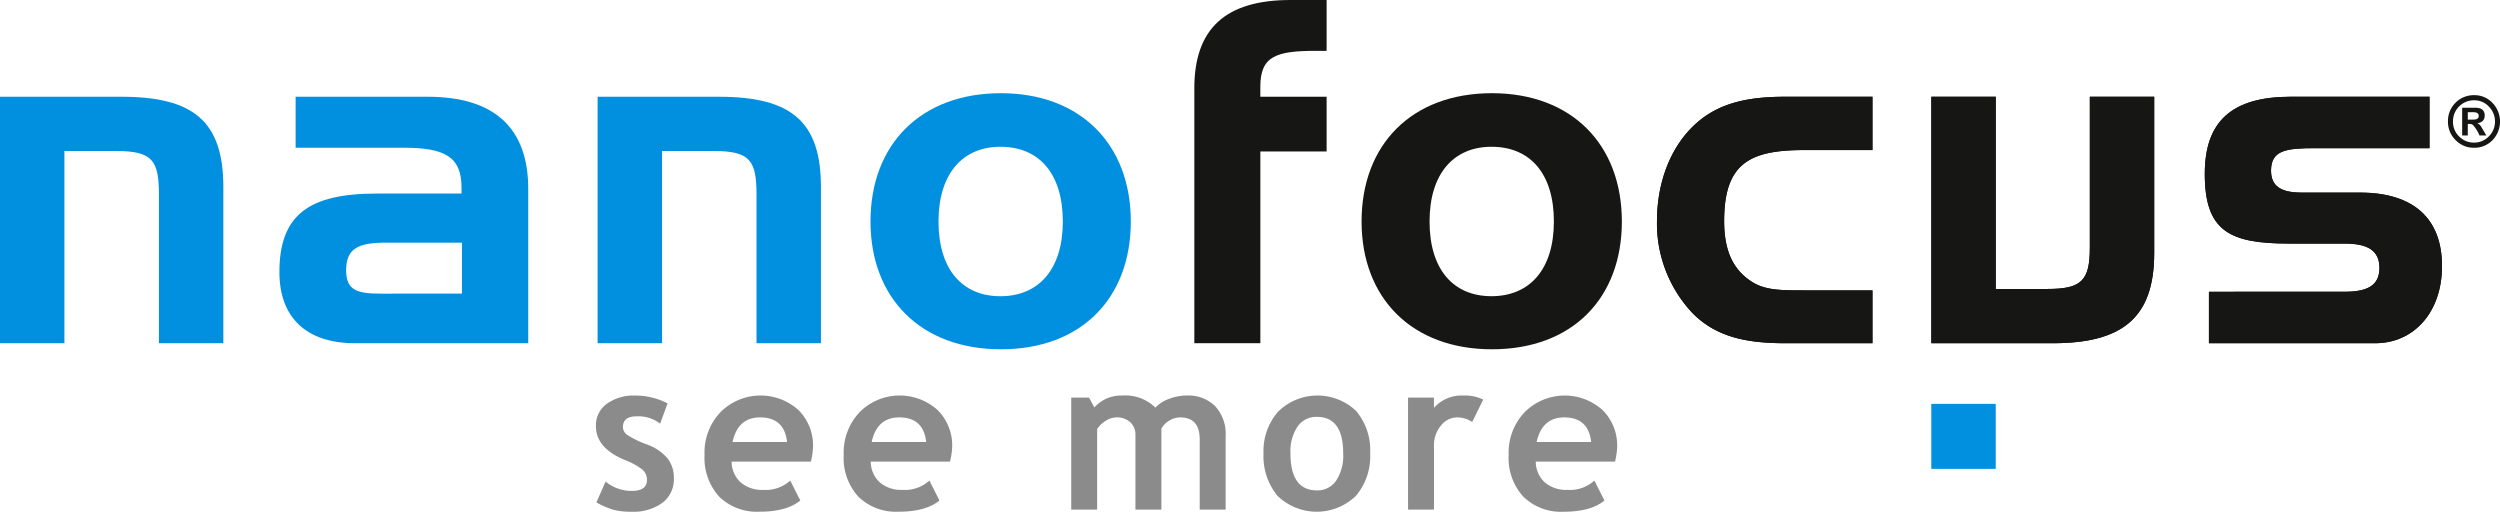 <svg xmlns="http://www.w3.org/2000/svg" xmlns:xlink="http://www.w3.org/1999/xlink" width="395.14" height="80.882" viewBox="0 0 395.14 80.882">
  <defs>
    <clipPath id="clip-path">
      <rect id="Rectangle_3" data-name="Rectangle 3" width="395.14" height="80.882" fill="none"/>
    </clipPath>
  </defs>
  <g id="logo" transform="translate(-3.663 -3.581)">
    <g id="Group_3" data-name="Group 3" transform="translate(3.663 3.581)">
      <g id="Group_2" data-name="Group 2" clip-path="url(#clip-path)">
        <path id="Path_1" data-name="Path 1" d="M3.663,11.293V50.249H13.845V19.869h8.2c5.786,0,6.74,1.551,6.74,6.946V50.249h10.18V25.56c0-10.349-4.688-14.267-16.113-14.267Z" transform="translate(-3.664 3.999)" fill="#0090df"/>
        <path id="Path_2" data-name="Path 2" d="M42.049,42.412c-3.734,0-5.568-.442-5.568-3.7,0-3.474,1.981-4.36,6.3-4.36H54.791v8.056ZM28.5,11.293v8.056H45.491c6.446,0,9.23,1.332,9.23,6.284v.96h-13.4c-10.769,0-15.385,3.4-15.385,12.421,0,7.17,4.249,11.235,11.943,11.235H65.266V25.855c0-9.611-5.346-14.562-15.891-14.562Z" transform="translate(18.226 3.999)" fill="#0090df"/>
        <path id="Path_3" data-name="Path 3" d="M51.3,11.293V50.249H61.479V19.869h8.2c5.784,0,6.738,1.551,6.738,6.946V50.249H86.6V25.56c0-10.349-4.691-14.267-16.115-14.267Z" transform="translate(43.155 3.999)" fill="#0090df"/>
        <path id="Path_4" data-name="Path 4" d="M83.8,31.287c0-7.577,3.827-11.81,9.787-11.81,6.107,0,9.863,4.233,9.863,11.81S99.62,43.1,93.588,43.1,83.8,38.863,83.8,31.287m30.394,0c0-12.183-7.947-20.277-20.533-20.277C81,11.01,73.051,19.1,73.051,31.287c0,12.105,7.949,20.2,20.61,20.2,12.732,0,20.533-8.1,20.533-20.2" transform="translate(64.536 3.72)" fill="#0090df"/>
        <path id="Path_5" data-name="Path 5" d="M158.96,41.895c-3.442,0-6.006,0-8.056-1.257-3.151-1.921-4.545-5.025-4.545-9.682,0-9.018,3.884-11.235,12.6-11.235H169.8V11.293H155.955c-6.373,0-10.914,1.182-14.5,4.656s-5.713,8.871-5.713,15.006a20.64,20.64,0,0,0,5.713,14.636c3.587,3.547,8.128,4.658,14.5,4.658H169.8V41.895Z" transform="translate(126.154 3.999)" fill="#161615"/>
        <path id="Path_6" data-name="Path 6" d="M158.96,41.895c-3.442,0-6.006,0-8.056-1.257-3.151-1.921-4.545-5.025-4.545-9.682,0-9.018,3.884-11.235,12.6-11.235H169.8V11.293H155.955c-6.373,0-10.914,1.182-14.5,4.656s-5.713,8.871-5.713,15.006a20.64,20.64,0,0,0,5.713,14.636c3.587,3.547,8.128,4.658,14.5,4.658H169.8V41.895Z" transform="translate(126.154 3.999)" fill="#161615"/>
        <path id="Path_7" data-name="Path 7" d="M180.063,42.117v8.132h26.293c6.082,0,10.547-4.878,10.547-12.2,0-7.468-4.465-11.608-12.962-11.608h-9.23c-3.3,0-4.832-1.033-4.832-3.474,0-3.25,2.419-3.547,7.029-3.547h18.018v-8.13h-21.9c-9.3,0-13.62,3.843-13.62,12.195,0,9.093,3.952,11.015,13.329,11.015h8.788c3.662,0,5.491,1.11,5.491,3.845s-1.828,3.769-5.491,3.769Z" transform="translate(169.071 3.999)" fill="#161615"/>
        <path id="Path_8" data-name="Path 8" d="M180.063,42.117v8.132h26.293c6.082,0,10.547-4.878,10.547-12.2,0-7.468-4.465-11.608-12.962-11.608h-9.23c-3.3,0-4.832-1.033-4.832-3.474,0-3.25,2.419-3.547,7.029-3.547h18.018v-8.13h-21.9c-9.3,0-13.62,3.843-13.62,12.195,0,9.093,3.952,11.015,13.329,11.015h8.788c3.662,0,5.491,1.11,5.491,3.845s-1.828,3.769-5.491,3.769Z" transform="translate(169.071 3.999)" fill="#161615"/>
        <path id="Path_9" data-name="Path 9" d="M122.94,31.287c0-7.577,3.825-11.81,9.787-11.81,6.109,0,9.863,4.233,9.863,11.81s-3.829,11.81-9.863,11.81-9.787-4.233-9.787-11.81m30.394,0c0-12.183-7.945-20.277-20.531-20.277-12.661,0-20.608,8.094-20.608,20.277,0,12.105,7.947,20.2,20.608,20.2,12.732,0,20.531-8.1,20.531-20.2" transform="translate(103.01 3.72)" fill="#161615"/>
        <path id="Path_10" data-name="Path 10" d="M157.61,50.249V11.293h10.182V41.675H176c5.348,0,6.662-1.332,6.662-6.5V11.293H192.84V35.984c0,10.2-4.981,14.265-16.038,14.265Z" transform="translate(147.647 3.999)" fill="#161615"/>
        <path id="Path_11" data-name="Path 11" d="M157.61,50.249V11.293h10.182V41.675H176c5.348,0,6.662-1.332,6.662-6.5V11.293H192.84V35.984c0,10.2-4.981,14.265-16.038,14.265Z" transform="translate(147.647 3.999)" fill="#161615"/>
      </g>
    </g>
    <rect id="Rectangle_4" data-name="Rectangle 4" width="10.182" height="10.275" transform="translate(308.918 67.414)" fill="#0090df"/>
    <g id="Group_5" data-name="Group 5" transform="translate(3.663 3.581)">
      <g id="Group_4" data-name="Group 4" clip-path="url(#clip-path)">
        <path id="Path_12" data-name="Path 12" d="M109.3,57.829H98.864v-40.3c0-9.4,4.9-13.948,15.217-13.948h5.691v8.035H118.14c-6.3,0-8.844.809-8.844,5.653v1.6h10.476v8.651H109.3Z" transform="translate(89.907 -3.581)" fill="#161615"/>
        <path id="Path_13" data-name="Path 13" d="M51.234,52l1.457-3.29a6.443,6.443,0,0,0,4.146,1.471q2.388,0,2.391-1.719a2.114,2.114,0,0,0-.724-1.652,10.932,10.932,0,0,0-2.8-1.521q-4.542-1.9-4.541-5.324A4.172,4.172,0,0,1,52.906,36.4a7.238,7.238,0,0,1,4.438-1.289,11.08,11.08,0,0,1,5.144,1.239l-1.182,3.206A5.529,5.529,0,0,0,57.572,38.4q-2.144,0-2.143,1.719a1.553,1.553,0,0,0,.7,1.221,14.569,14.569,0,0,0,3.014,1.471,7.666,7.666,0,0,1,3.327,2.217,4.972,4.972,0,0,1,1.013,3.157,4.661,4.661,0,0,1-1.818,3.884,7.793,7.793,0,0,1-4.912,1.4,10.911,10.911,0,0,1-2.818-.3A13.327,13.327,0,0,1,51.234,52" transform="translate(43.027 27.408)" fill="#8c8b8b"/>
        <path id="Path_14" data-name="Path 14" d="M64.247,42.449h8.612q-.425-3.884-4.259-3.884-3.5,0-4.352,3.884M76.63,45.556H64.1a4.5,4.5,0,0,0,1.438,3.29,5.2,5.2,0,0,0,3.571,1.174,5.744,5.744,0,0,0,4.261-1.471L74.958,51.7q-2.165,1.77-6.456,1.769a8.533,8.533,0,0,1-6.355-2.366,9.085,9.085,0,0,1-2.324-6.625,9.241,9.241,0,0,1,2.554-6.777,8.944,8.944,0,0,1,12.286-.3,7.9,7.9,0,0,1,2.306,5.851,11.938,11.938,0,0,1-.339,2.3" transform="translate(51.535 27.408)" fill="#8c8b8b"/>
        <path id="Path_15" data-name="Path 15" d="M75.337,42.449H83.95q-.425-3.884-4.259-3.884-3.5,0-4.354,3.884m12.379,3.107H75.186a4.513,4.513,0,0,0,1.444,3.29A5.19,5.19,0,0,0,80.2,50.019a5.739,5.739,0,0,0,4.259-1.471L86.048,51.7q-2.165,1.77-6.452,1.769a8.529,8.529,0,0,1-6.357-2.366,9.077,9.077,0,0,1-2.324-6.625,9.239,9.239,0,0,1,2.552-6.777,8.944,8.944,0,0,1,12.286-.3,7.9,7.9,0,0,1,2.308,5.851,11.591,11.591,0,0,1-.345,2.3" transform="translate(62.437 27.408)" fill="#8c8b8b"/>
        <path id="Path_16" data-name="Path 16" d="M109.357,53.143V42.053q0-3.489-3.093-3.488a3.247,3.247,0,0,0-1.771.545,3.186,3.186,0,0,0-1.192,1.255V53.143H99.2V41.409a2.7,2.7,0,0,0-.8-2.066,3.113,3.113,0,0,0-2.26-.777,3.241,3.241,0,0,0-1.687.577,3.981,3.981,0,0,0-1.307,1.273V53.143H89.052V35.44h2.816l.835,1.555a5.661,5.661,0,0,1,4.406-1.886,6.8,6.8,0,0,1,5.255,1.917,5.221,5.221,0,0,1,2.145-1.388,7.67,7.67,0,0,1,2.754-.529,6,6,0,0,1,4.553,1.7,6.406,6.406,0,0,1,1.64,4.646V53.143Z" transform="translate(80.263 27.407)" fill="#8c8b8b"/>
        <path id="Path_17" data-name="Path 17" d="M108.638,44.25q0,5.85,4.178,5.853a3.577,3.577,0,0,0,3.032-1.521,7.194,7.194,0,0,0,1.124-4.333q0-5.767-4.156-5.768A3.593,3.593,0,0,0,109.768,40a6.982,6.982,0,0,0-1.13,4.247m-4.259,0a9.443,9.443,0,0,1,2.308-6.593,8.867,8.867,0,0,1,12.337-.1,9.629,9.629,0,0,1,2.209,6.694,9.64,9.64,0,0,1-2.262,6.728,8.906,8.906,0,0,1-12.383-.016,9.855,9.855,0,0,1-2.209-6.712" transform="translate(95.328 27.407)" fill="#8c8b8b"/>
        <path id="Path_18" data-name="Path 18" d="M126.036,39.291a4.272,4.272,0,0,0-2.407-.726,3.274,3.274,0,0,0-2.54,1.307,4.793,4.793,0,0,0-1.095,3.188V53.143H115.9V35.44h4.093v1.62a5.791,5.791,0,0,1,4.567-1.951,6.535,6.535,0,0,1,3.214.644Z" transform="translate(106.653 27.407)" fill="#8c8b8b"/>
        <path id="Path_19" data-name="Path 19" d="M128.34,42.449h8.62q-.428-3.884-4.259-3.884-3.5,0-4.36,3.884m12.385,3.107H128.2a4.512,4.512,0,0,0,1.442,3.29,5.192,5.192,0,0,0,3.573,1.174,5.727,5.727,0,0,0,4.253-1.471l1.594,3.157q-2.162,1.77-6.456,1.769a8.53,8.53,0,0,1-6.355-2.366,9.062,9.062,0,0,1-2.328-6.625,9.243,9.243,0,0,1,2.558-6.777,8.941,8.941,0,0,1,12.284-.3,7.9,7.9,0,0,1,2.308,5.851,11.553,11.553,0,0,1-.343,2.3" transform="translate(114.532 27.408)" fill="#8c8b8b"/>
        <path id="Path_20" data-name="Path 20" d="M201.929,13.86v1.168h.892c.561,0,.837-.194.837-.587s-.287-.581-.865-.581Zm-.89,3.674v-4.38h2.056c1,0,1.505.408,1.505,1.229q0,1.056-1.174,1.221a1.291,1.291,0,0,1,.642.583l.789,1.346h-1.081a5.683,5.683,0,0,0-1.011-1.628.746.746,0,0,0-.466-.194h-.371v1.822Zm-1.451-2.209a3.19,3.19,0,0,0,.982,2.381,3.243,3.243,0,0,0,2.34.958,3.168,3.168,0,0,0,2.342-.985,3.231,3.231,0,0,0,.974-2.358,3.311,3.311,0,0,0-.95-2.33,3.1,3.1,0,0,0-2.373-1.013,3.3,3.3,0,0,0-3.313,3.347m3.313,4.154a3.945,3.945,0,0,1-2.909-1.217,4.026,4.026,0,0,1-1.2-2.941,4.074,4.074,0,0,1,4.118-4.154,3.89,3.89,0,0,1,2.923,1.227,4.245,4.245,0,0,1,.012,5.873,3.93,3.93,0,0,1-2.943,1.212" transform="translate(188.122 3.875)" fill="#161615"/>
      </g>
    </g>
  </g>
</svg>
